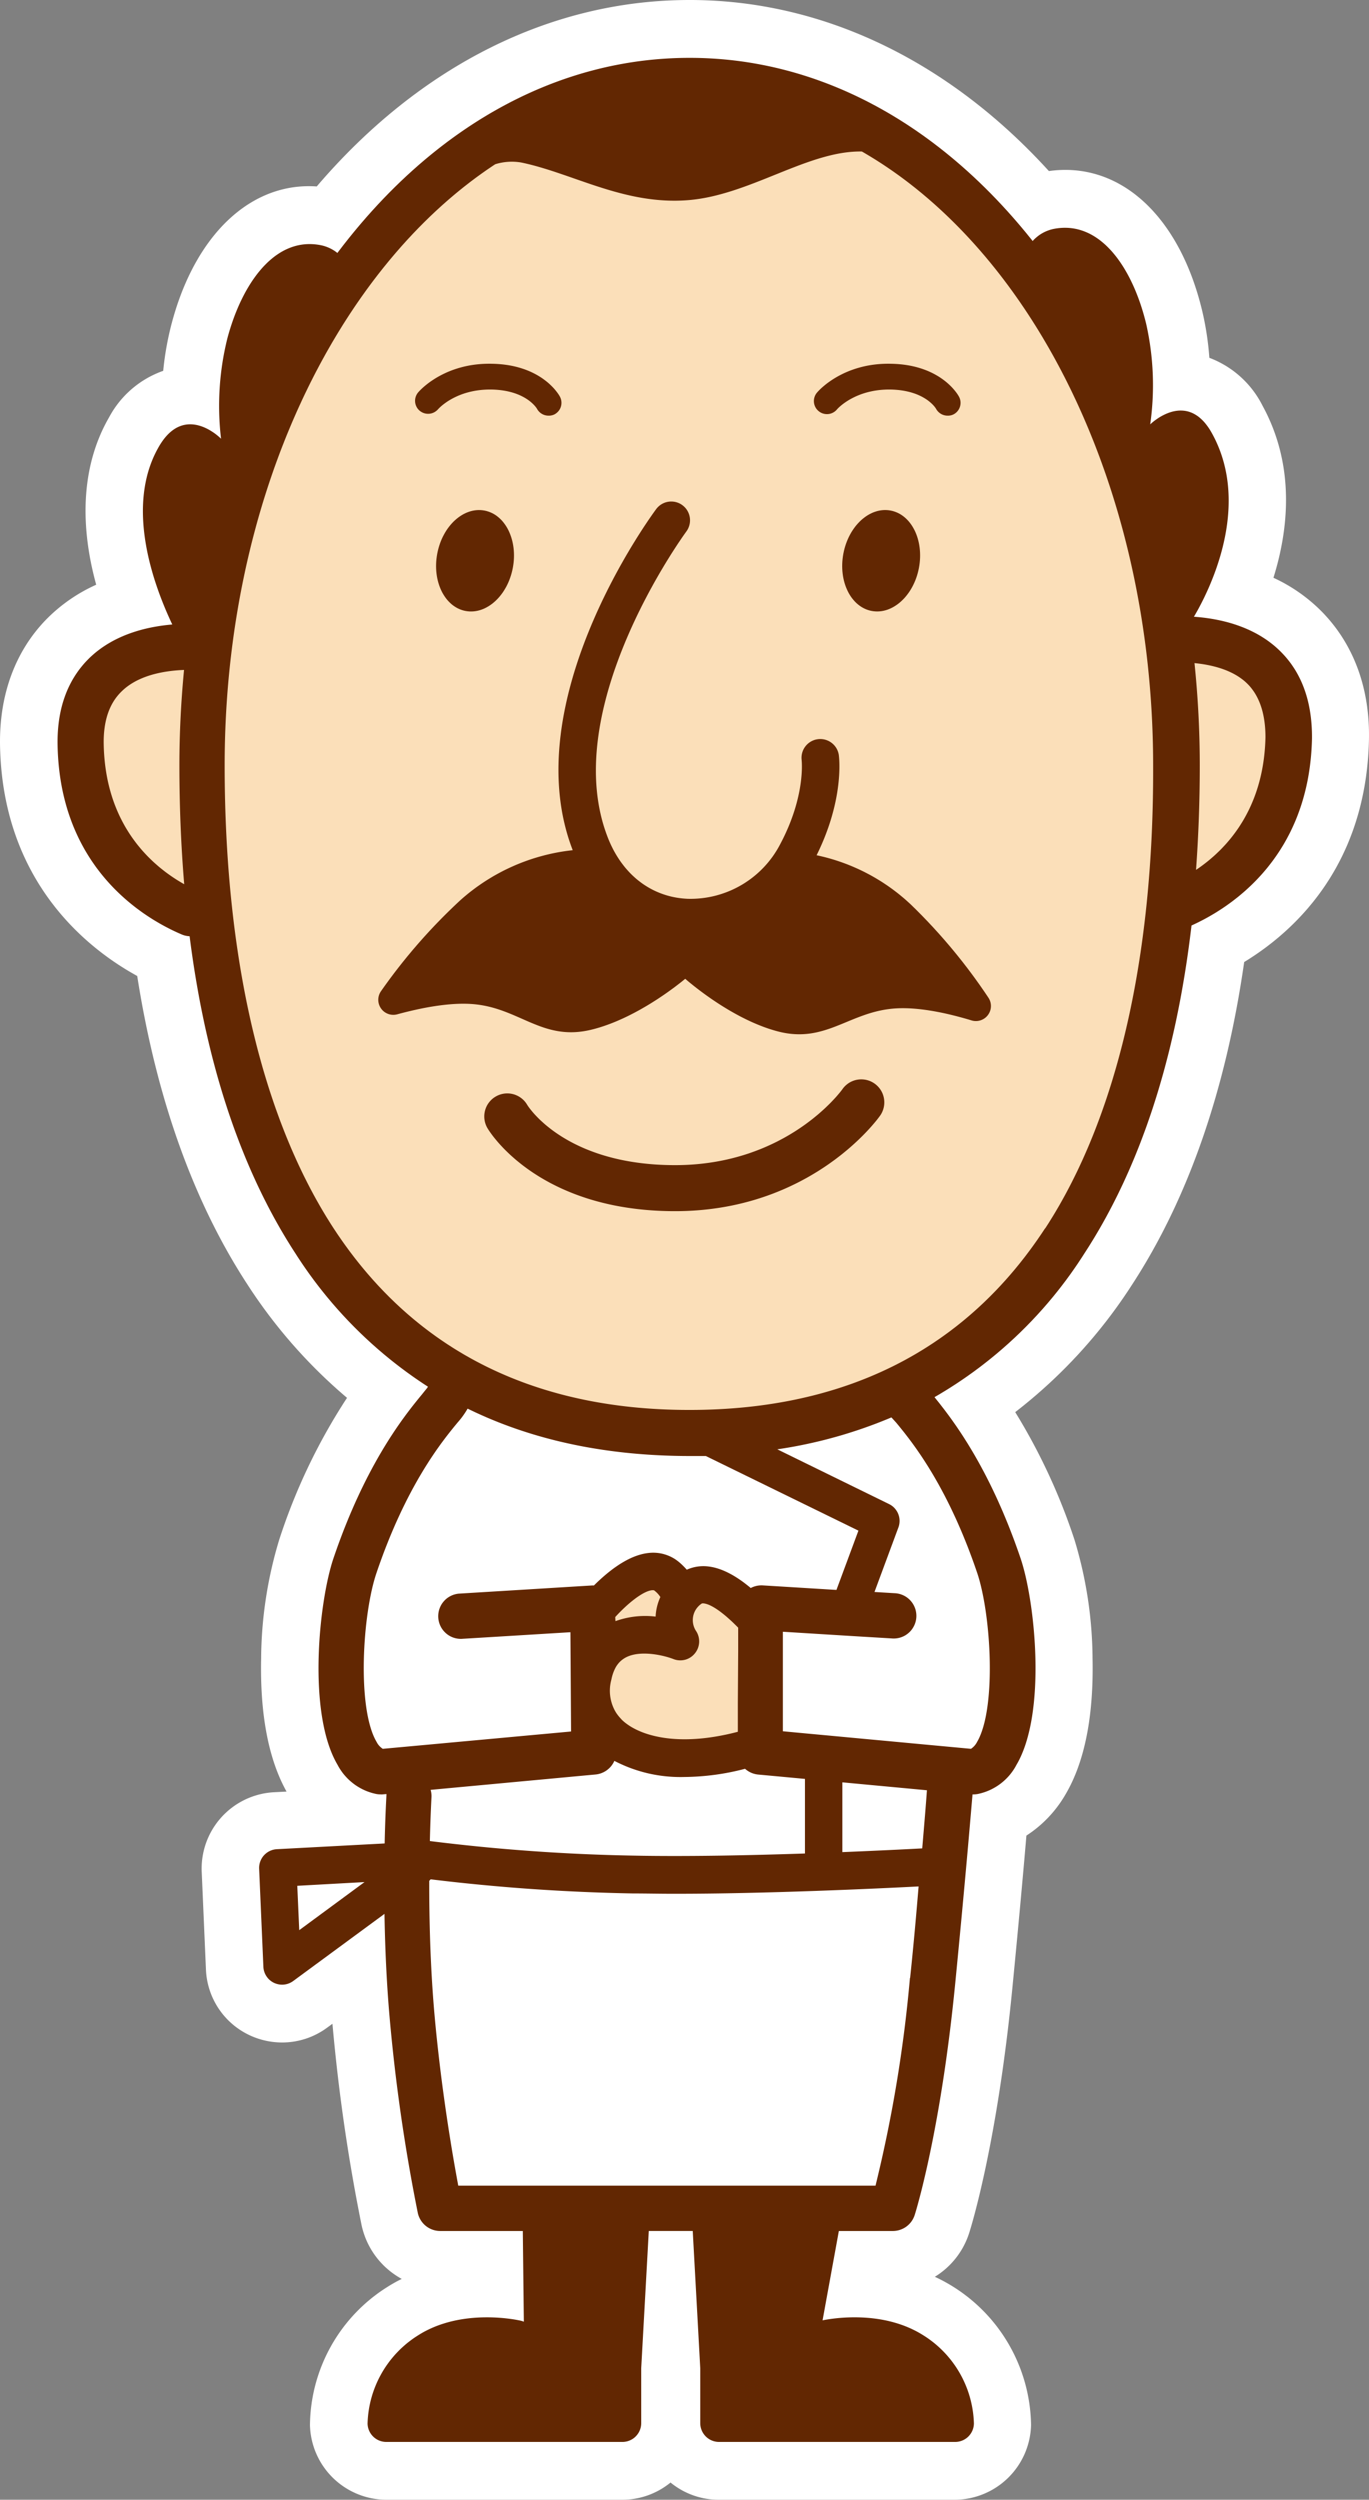 <svg xmlns="http://www.w3.org/2000/svg" width="238.626" height="435.59" viewBox="0 0 238.626 435.59"><rect x="0" y="0" width="238.626" height="435.59" fill="#808080" stroke="none"/><g transform="translate(0.029 0.08)"><path d="M1197.2,653.34a28.632,28.632,0,0,0-8.53-6c2.6-8.33,3.87-19.44-1.91-30a17.13,17.13,0,0,0-9.26-8.33,51.7,51.7,0,0,0-1.27-8.27c-4-16.58-14.4-26-26.7-24.27-17.55-19.29-39.53-29.81-62.62-29.81-24.2,0-47.05,11.48-65,32.49-11.4-.79-21.17,8.29-25.29,23.89a52.333,52.333,0,0,0-1.47,8.24,17.14,17.14,0,0,0-9.44,8.11c-4.58,7.93-5.31,18-2.24,29.16a28.641,28.641,0,0,0-8.66,6c-5.49,5.61-8.29,13.28-8.1,22.18.51,23.84,15.48,35.38,23.91,40,3.33,21.24,9.77,39.3,19.2,53.74a89.494,89.494,0,0,0,17.37,19.77A103,103,0,0,0,1015.36,815a72.736,72.736,0,0,0-3.14,20.63c-.21,9.79,1.29,17.6,4.43,23.22l-2.27.12a13.32,13.32,0,0,0-12.52,13.83l.74,17.07a13.23,13.23,0,0,0,7.53,11.4,13.379,13.379,0,0,0,5.73,1.3,13.19,13.19,0,0,0,7.86-2.58l.93-.68a320.236,320.236,0,0,0,5.08,35.1,14,14,0,0,0,7,9.36,24.6,24.6,0,0,0-2.44,1.36,28.75,28.75,0,0,0-13.56,24.12,13.35,13.35,0,0,0,13.27,13h41.16a13.271,13.271,0,0,0,8.42-3,13.22,13.22,0,0,0,8.41,3h41.16a13.35,13.35,0,0,0,13.27-13,28.92,28.92,0,0,0-16.77-25.85,13.91,13.91,0,0,0,6-7.68c.5-1.57,4.92-16.1,7.51-42.6,1.18-12.11,1.95-20.68,2.45-26.6a21.109,21.109,0,0,0,6.83-7.2c3.33-5.65,4.91-13.62,4.7-23.68A72.514,72.514,0,0,0,1154,815a105,105,0,0,0-10.34-22.27A88.5,88.5,0,0,0,1164,770.56c9.79-15,16.37-33.91,19.57-56.26,8.83-5.38,21.28-16.83,21.75-38.78C1205.49,666.62,1202.69,659,1197.2,653.34Z" transform="translate(-966.73 -546.74)" fill="#fff"/><path d="M1172.08,658.06,1171,657l-.67.55c-7.49-55.13-42-96.8-83.42-96.8-41.94,0-76.77,42.69-83.68,98.82l-3.27-.21c-10.42,0-19.48,4.34-19.2,17.16.38,18,12,26.19,19.2,29.26l3.4.33c5.87,52.65,30.92,90.26,83.55,90.26,53.72,0,78.7-39.17,83.89-93.52l1.28,1.63c7.23-3.07,18.81-11.31,19.2-29.26C1191.56,662.4,1182.5,658.06,1172.08,658.06Z" transform="translate(-966.73 -546.74)" fill="#fbdfb9"/><path d="M1062.3,619.09a2.28,2.28,0,0,1-2-1.2c-.11-.19-2-3.21-7.83-3.35-6.25-.13-9.29,3.3-9.42,3.44a2.29,2.29,0,0,1-3.2.25,2.26,2.26,0,0,1-.27-3.18c.18-.22,4.49-5.24,13-5,8.76.2,11.63,5.54,11.74,5.77a2.27,2.27,0,0,1-1,3.06,2.2,2.2,0,0,1-1.02.21Z" transform="translate(-966.73 -546.74)" fill="#622702"/><path d="M1139,720.53a98.3,98.3,0,0,0-13.49-16.21,34.249,34.249,0,0,0-16.47-8.63c4.91-9.89,3.91-17.24,3.86-17.55a3.27,3.27,0,0,0-6.47.93c0,.06.76,6.29-3.77,14.76a17.62,17.62,0,0,1-16.13,9.45c-6.07-.28-11-3.94-13.61-10-9.57-22.68,13.17-53.65,13.41-54a3.273,3.273,0,0,0-5.25-3.91c-1,1.37-24.6,33.47-14.55,59.44a35,35,0,0,0-19.58,8.71,98.56,98.56,0,0,0-13.86,15.89,2.62,2.62,0,0,0,2.85,4c4-1.09,9-2.1,13.09-1.79,8.2.62,12.15,6.54,20.7,4.48,7.77-1.87,15.13-7.82,16.41-8.88,1.57,1.36,8.6,7.17,16.08,9.15,8.5,2.25,12.58-3.57,20.79-4,4.13-.22,9.11.91,13,2.09a2.62,2.62,0,0,0,2.99-3.93Z" transform="translate(-966.73 -546.74)" fill="#622702"/><ellipse cx="8.9" cy="6.7" rx="8.9" ry="6.7" transform="matrix(0.185, -0.983, 0.983, 0.185, 74.54, 105.145)" fill="#622702"/><path d="M1131.86,619.09a2.28,2.28,0,0,1-2-1.2c-.11-.19-2-3.21-7.83-3.35-6.22-.13-9.3,3.3-9.42,3.44a2.275,2.275,0,1,1-3.48-2.93c.18-.22,4.5-5.24,13-5,8.77.2,11.63,5.54,11.75,5.77a2.26,2.26,0,0,1-1,3.06,2.171,2.171,0,0,1-1.02.21Z" transform="translate(-966.73 -546.74)" fill="#622702"/><ellipse cx="8.9" cy="6.7" rx="8.9" ry="6.7" transform="matrix(0.185, -0.983, 0.983, 0.185, 145.33, 105.142)" fill="#622702"/><path d="M1084.37,757.71c-23.93,0-32.33-13.84-32.68-14.43a4.015,4.015,0,1,1,6.91-4.09c.31.5,6.76,10.5,25.77,10.5,19.42,0,28.8-12.71,29.19-13.26a4.012,4.012,0,1,1,6.54,4.65C1119.62,741.76,1108.08,757.71,1084.37,757.71Z" transform="translate(-966.73 -546.74)" fill="#622702"/><path d="M1099.75,836.32a12.449,12.449,0,0,0-.41-1.4l.74-4.16s-8.45-11.06-13.23-7.07a7.848,7.848,0,0,0-1.44,1.54,6.82,6.82,0,0,0-2.48-3.88c-4.78-4-13.22,7.07-13.22,7.07l1.33,7.47a10.9,10.9,0,0,0-1,2.78c-2.51,11.07,9.56,17.43,26.33,12.9l1-5.54A10.22,10.22,0,0,0,1099.75,836.32Z" transform="translate(-966.73 -546.74)" fill="#fbdfb9"/><path d="M1190.05,660.33c-3.54-3.62-8.78-5.74-15.24-6.2,2.44-4.11,10.22-19.08,3.18-31.9-4.36-8-10.8-1.62-10.8-1.62a48.649,48.649,0,0,0-.69-17.46c-2.29-9.55-7.84-18.07-15.93-16.64a6.71,6.71,0,0,0-3.87,2.15c-16.37-20.63-37.41-31.92-59.79-31.92-23.11,0-44.81,12-61.4,34a6.7,6.7,0,0,0-2.88-1.35c-8.06-1.6-13.8,6.78-16.31,16.28a48.769,48.769,0,0,0-1.09,17.44s-6.29-6.48-10.83,1.37c-5.86,10.13-1.21,23.52,2.33,31-6.23.53-11.29,2.62-14.75,6.15-3.61,3.7-5.38,8.74-5.24,15,.46,21.56,15.29,30.17,21.65,32.87a3.882,3.882,0,0,0,1.36.3c2.82,22.25,9,40.79,18.47,55.31a76.54,76.54,0,0,0,23.08,23.19,1.075,1.075,0,0,0-.11.18l-.88,1.09c-2.94,3.58-9.82,11.94-15.48,28.62-2.54,7.5-4.6,27,.71,36a9.85,9.85,0,0,0,6.79,5.09,4,4,0,0,0,.7.06,2.3,2.3,0,0,0,.37,0l.66-.06a.493.493,0,0,0,0,.12c0,.32-.21,3.53-.31,8.49l-18.8,1a3.27,3.27,0,0,0-3.08,3.4l.74,17.08a3.26,3.26,0,0,0,1.85,2.81,3.381,3.381,0,0,0,1.42.32,3.26,3.26,0,0,0,1.93-.64l15.91-11.7c.09,5.54.34,11.73.89,18a312.126,312.126,0,0,0,4.92,34.13,4,4,0,0,0,3.86,3.13h14.44l.18,15.81a2.885,2.885,0,0,0-.52-.17c-.41-.1-10.19-2.32-17.83,2.49a18.73,18.73,0,0,0-8.89,15.43,3.27,3.27,0,0,0,3.27,3.2h41.16a3.28,3.28,0,0,0,3.27-3.27v-9.58l1.32-23.91h7.66l1.31,23.91v9.58a3.28,3.28,0,0,0,3.27,3.27h41.16a3.27,3.27,0,0,0,3.27-3.2,18.73,18.73,0,0,0-8.89-15.429c-7-4.39-15.7-2.93-17.49-2.56l2.84-15.57h9.45a4,4,0,0,0,3.76-2.76c.19-.58,4.56-14.61,7.09-40.56,1.75-17.91,2.58-27.93,3-32.76h.17a4,4,0,0,0,.7-.06,9.85,9.85,0,0,0,6.79-5.09c5.31-9,3.25-28.53.71-36-5.4-15.9-11.89-24.23-15-28.07a75.6,75.6,0,0,0,26.1-25c9.75-14.93,16-34.11,18.7-57.19,6.66-3,20.55-11.73,21-32.59C1195.44,669.06,1193.67,664,1190.05,660.33Zm-205.27,16.1c-.09-4,.91-7.08,3-9.17,2.83-2.89,7.37-3.72,11-3.86-.52,5.47-.81,11-.81,16.62,0,7.21.29,14.1.84,20.72C993.29,697.64,985.08,690.66,984.78,676.43ZM1018.86,883l-.34-7.73,11.72-.65Zm14.56-31.6a3.118,3.118,0,0,1-1.08-1.21c-3.45-5.86-2.47-22.28,0-29.48,5.2-15.32,11.43-22.9,14.1-26.14a14.524,14.524,0,0,0,1.77-2.45q16.78,8.24,38.73,8.26h2.8l26.59,13-3.83,10.33-12.88-.79a4,4,0,0,0-2.06.46c-2.17-1.83-4.78-3.46-7.4-3.76a7.05,7.05,0,0,0-3.75.57,12.138,12.138,0,0,0-1.35-1.33,7,7,0,0,0-5.37-1.58c-3.53.4-7,3.21-9.47,5.66a3.013,3.013,0,0,0-.42,0l-23.15,1.42a3.95,3.95,0,0,0,.48,7.88l19-1.16.11,17.3Zm8.34,7.15,28.78-2.68a4,4,0,0,0,3.25-2.37,24.929,24.929,0,0,0,12.19,2.81,43,43,0,0,0,10.59-1.43,4,4,0,0,0,2.25,1l8.19.76v13c-9.59.32-20.63.56-29.82.37a332.319,332.319,0,0,1-35.56-2.54c.11-4.62.28-7.54.28-7.61a3.833,3.833,0,0,0-.15-1.31ZM1074,837.24a4.361,4.361,0,0,1,1.76-1.75c2.67-1.42,6.93-.28,8.33.27a3.26,3.26,0,0,0,3.74-1,3.3,3.3,0,0,0,.22-3.86,3.45,3.45,0,0,1,.86-4.74c.09-.07.16-.13.46-.1,1.58.18,4,2.18,6,4.23v4l-.06,9.14v5c-10.42,2.74-17.27.74-20.21-2.08l-.16-.18a8.349,8.349,0,0,1-.81-1,7.29,7.29,0,0,1-.86-5.84,7.526,7.526,0,0,1,.73-2.09Zm-.06-8.8c2-2.2,4.72-4.49,6.41-4.68.3,0,.37,0,.46.1a4.56,4.56,0,0,1,1,1.09,9.059,9.059,0,0,0-.83,3.41,15.29,15.29,0,0,0-7,.79Zm51.37,62.89a239.374,239.374,0,0,1-6,36.19h-72.73c-1-5.34-3-16.92-4.16-30-.72-8.21-.91-16.45-.9-23.11l.25-.27a340.537,340.537,0,0,0,35.26,2.46c2.28,0,4.66.06,7.12.06,16.26,0,35.28-.9,42.67-1.28-.37,4.4-.82,9.69-1.48,15.95Zm2.11-22.58c-2.72.15-7.74.4-13.89.65V857.24l14.74,1.38c-.15,2.18-.42,5.47-.82,10.13Zm-4.5-74.18c2.67,3.24,8.9,10.82,14.1,26.14,2.44,7.2,3.42,23.62,0,29.48a3.188,3.188,0,0,1-1.07,1.21l-22.41-2.09-6.54-.61-3.84-.36V831h0l6.29.39,6.82.42,5.83.35a3.95,3.95,0,1,0,.49-7.88l-3.46-.21,4.17-11.25a3.27,3.27,0,0,0-1.63-4.07l-19.48-9.54a81.359,81.359,0,0,0,19.89-5.56Zm25.94-33.86c-13.71,21-34.56,31.64-62,31.64s-48.26-10.64-62-31.64c-12.4-19-19-46.89-19-80.69,0-46.4,19.36-86.48,47.16-104.74a9.7,9.7,0,0,1,4.55-.3c9,1.87,18,7.48,29.17,6.55,10.75-.9,20.81-8.64,30.19-8.47,29.73,17.06,50.77,58.58,50.77,107,.13,33.76-6.42,61.66-18.81,80.65Zm26.32-62.49c.42-5.85.65-11.9.65-18.2a174.658,174.658,0,0,0-.92-17.81c3.3.32,7,1.29,9.37,3.75,2,2.09,3,5.18,3,9.17-.28,12.6-6.76,19.52-12.07,23.09Z" transform="translate(-966.73 -546.74)" fill="#622702"/></g></svg>